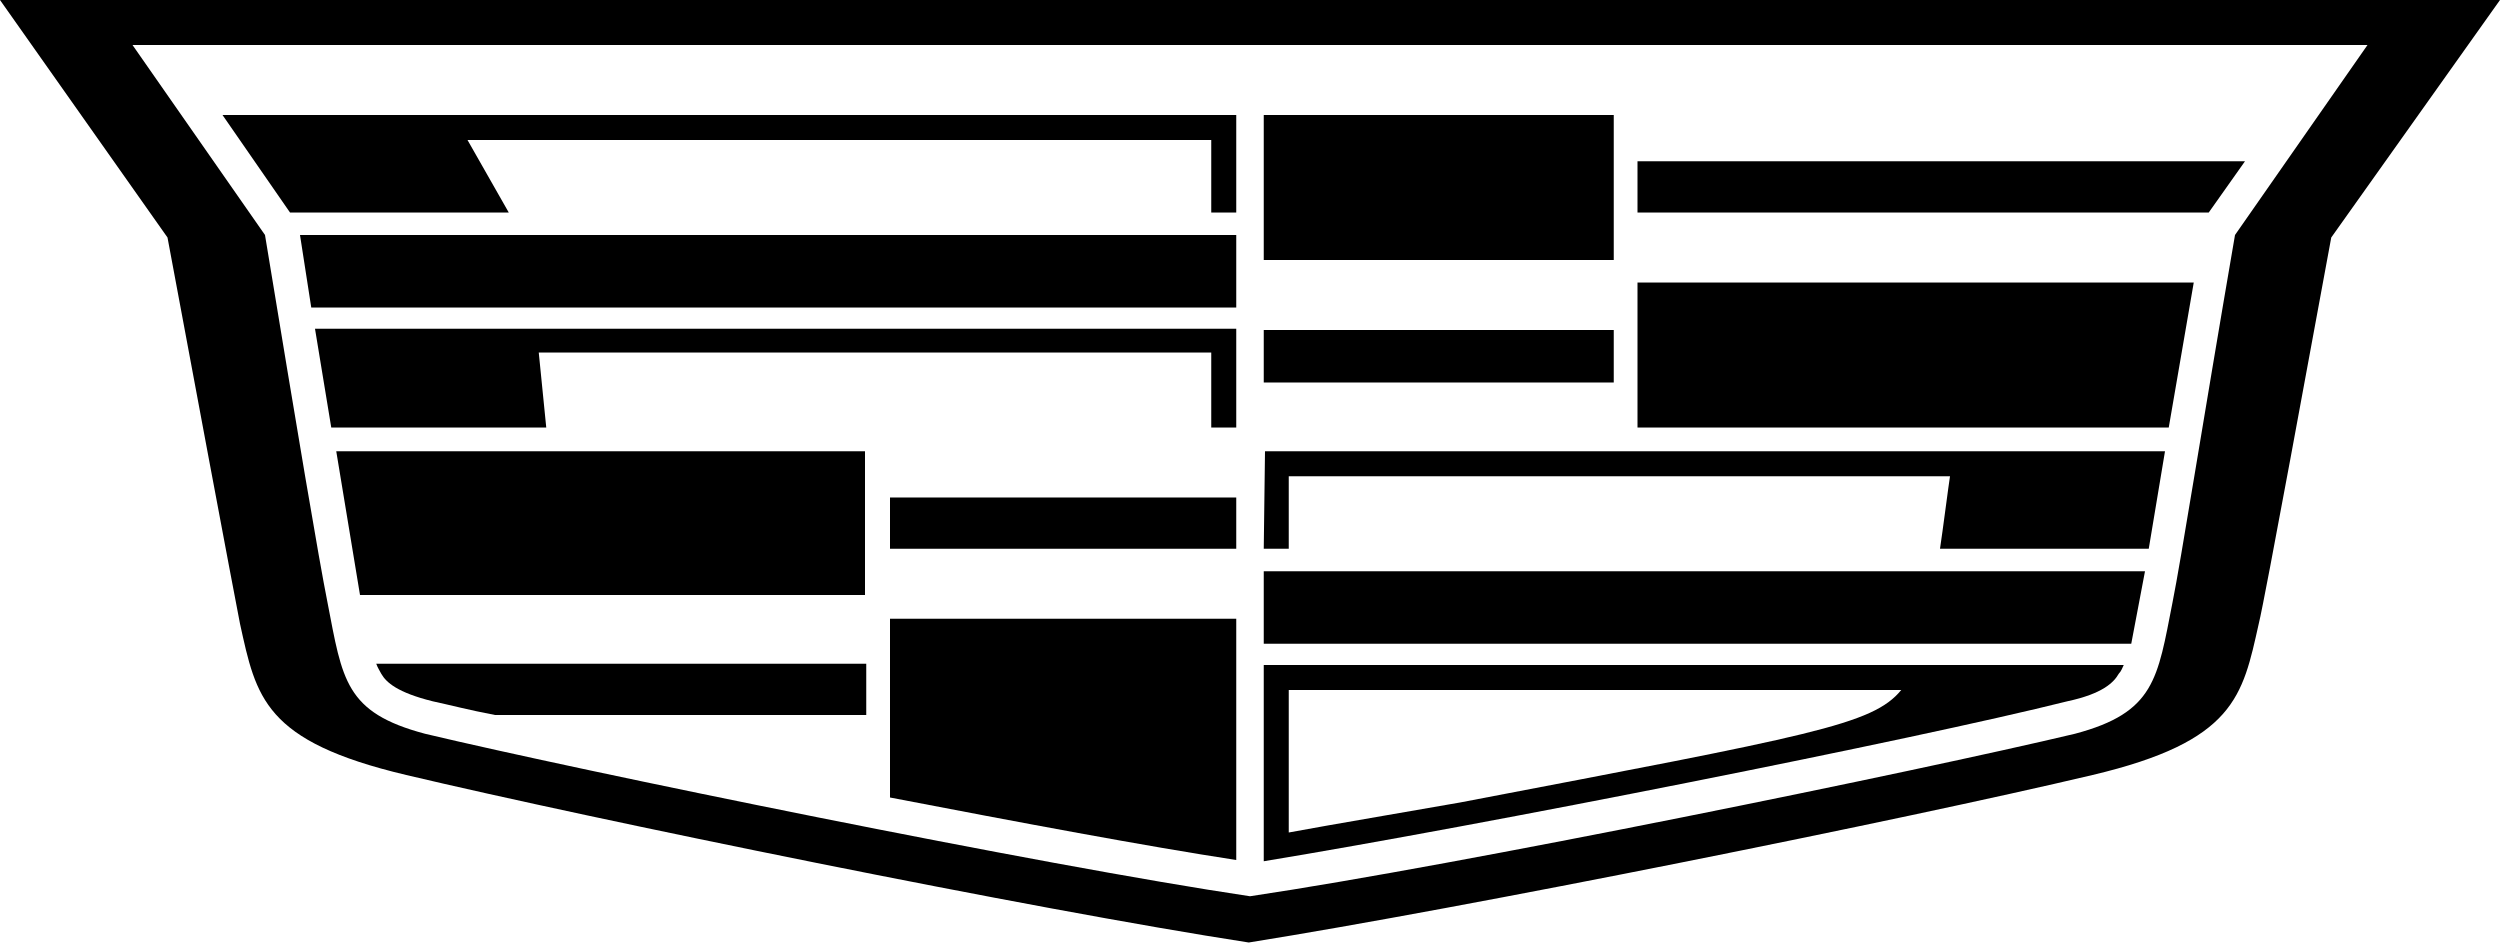 <?xml version="1.0" encoding="utf-8"?>
<!-- Generator: Adobe Illustrator 27.3.1, SVG Export Plug-In . SVG Version: 6.00 Build 0)  -->
<svg version="1.1" id="Layer_1" xmlns="http://www.w3.org/2000/svg" xmlns:xlink="http://www.w3.org/1999/xlink" x="0px" y="0px"
	 viewBox="0 0 200 75.4" style="enable-background:new 0 0 200 75.4;" xml:space="preserve">
<g>
	<polygon points="24.9,24.6 98.9,24.6 98.9,18.8 24,18.8 	"/>
	<polygon points="26.5,34.2 43.7,34.2 43.1,28.2 96.9,28.2 96.9,34.2 98.9,34.2 98.9,26.3 25.2,26.3 	"/>
	<polygon points="23.2,17 40.7,17 37.4,11.2 96.9,11.2 96.9,17 98.9,17 98.9,9.2 17.8,9.2 	"/>
	<rect x="71.2" y="39.8" width="27.7" height="4.1"/>
	<polygon points="69.2,36.1 26.9,36.1 28.8,47.6 69.2,47.6 	"/>
	<path d="M30.5,53.9c0.4,0.7,1.3,1.5,4.1,2.2c1.4,0.3,2.9,0.7,5,1.1h29.7v-4.1H30.1C30.2,53.4,30.4,53.7,30.5,53.9z"/>
	<rect x="101.1" y="9.2" width="28" height="11.6"/>
	<path d="M71.2,63.8c10.4,2,20.5,3.9,27.7,5V49.5H71.2V63.8z"/>
	<polygon points="131,34.2 173.5,34.2 175.5,22.6 131,22.6 	"/>
	<polygon points="131,12.9 131,17 176.7,17 179.6,12.9 	"/>
	<path d="M0,0l13.4,19c1.5,8.1,5.4,28.9,5.8,30.9c1.3,5.9,1.9,9.4,13.3,12.1c15.2,3.6,49.9,10.7,67.4,13.4
		c17.5-2.8,52.3-9.8,67.5-13.4c11.4-2.7,12-6.3,13.3-12.1c0.5-2,4.3-22.8,5.8-30.9L200,0C200,0,0,0,0,0z M178.8,18.8
		c-2.7,15.7-4.3,25.9-5,29.4c-1.2,6.1-1.4,8.8-7.8,10.5c-12.6,3-49.2,10.5-66,13c-16.8-2.5-53.4-10-66-13c-6.4-1.7-6.6-4.3-7.8-10.5
		c-0.7-3.5-2.4-13.6-5-29.4L10.6,3.6h178.8L178.8,18.8z"/>
	<path d="M101.1,68.9c17.6-2.9,51.9-9.7,64.3-12.8c2.8-0.6,3.7-1.5,4.1-2.2c0.2-0.2,0.3-0.5,0.4-0.7h-68.8
		C101.1,53.2,101.1,68.9,101.1,68.9z M103.1,55.2h49c-2.3,2.8-7.1,3.6-35.3,9c-2.8,0.5-10.5,1.8-13.7,2.4
		C103.1,66.6,103.1,55.2,103.1,55.2z"/>
	<path d="M101.1,43.9h2v-5.8H156c-0.1,0.6-0.6,4.5-0.8,5.8h16.7l1.3-7.8h-72L101.1,43.9z"/>
	<rect x="101.1" y="26.4" width="28" height="4.2"/>
	<polygon points="101.1,51.5 170.5,51.5 171.6,45.7 101.1,45.7 	"/>
</g>
</svg>
